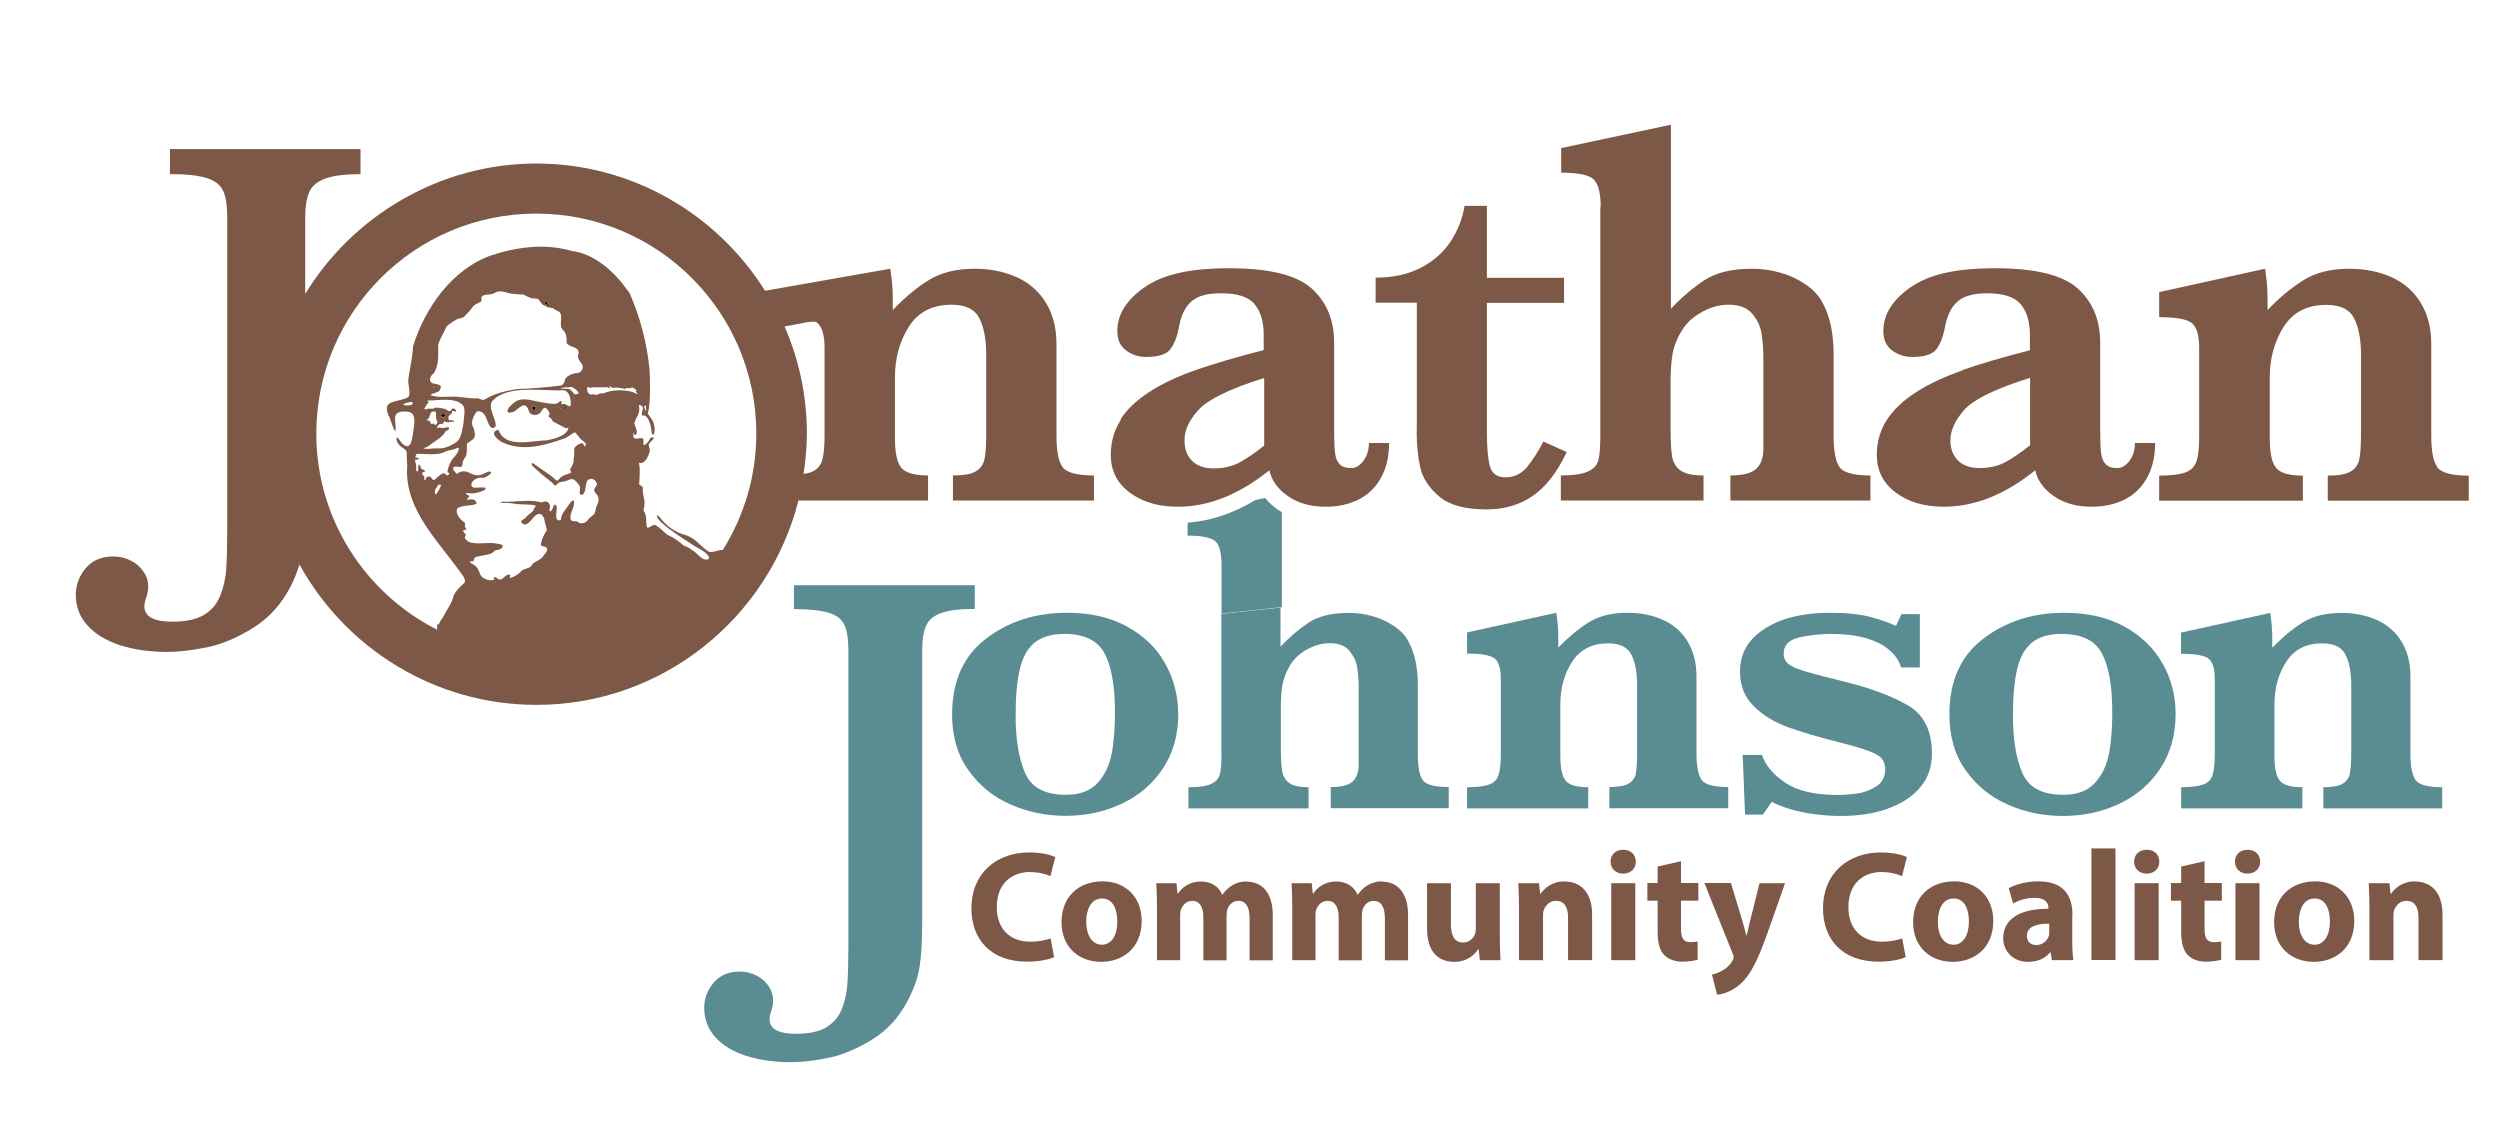 <?xml version="1.0" encoding="UTF-8"?>
<svg id="Layer_1" data-name="Layer 1" xmlns="http://www.w3.org/2000/svg" viewBox="0 0 148.75 67.98">
  <defs>
    <style>
      .cls-1 {
        fill: #5a8d92;
      }

      .cls-1, .cls-2, .cls-3, .cls-4 {
        stroke-width: 0px;
      }

      .cls-2 {
        fill: none;
      }

      .cls-3 {
        fill: #000;
      }

      .cls-4 {
        fill: #7e5847;
      }
    </style>
  </defs>
  <path class="cls-2" d="M47.8,28.21c.16-.03.31-.06.43-.1.33-.12.56-.35.66-.66.11-.32.16-.82.16-1.52v-5.23c0-.76-.15-1.25-.44-1.48-.23-.19-1.1.1-1.95.22.85,1.96,1.33,4.12,1.33,6.38,0,.82-.08,1.61-.2,2.4Z"/>
  <path class="cls-2" d="M70.47,26.2c0-.11,0-.22.03-.34-.02.11-.03.22-.03.34,0,.5.15.9.45,1.2-.3-.3-.45-.7-.45-1.2Z"/>
  <path class="cls-2" d="M63.33,37.72c-.76,0-1.34.17-1.77.51-.42.34-.72.87-.89,1.58-.17.71-.25,1.64-.25,2.78,0,1.4.19,2.54.56,3.4.37.87,1.19,1.3,2.44,1.3.83,0,1.46-.24,1.89-.72.43-.48.71-1.07.83-1.78.12-.71.18-1.51.18-2.41,0-1.55-.2-2.71-.61-3.49-.41-.78-1.21-1.17-2.39-1.17Z"/>
  <path class="cls-2" d="M79.53,27.33c-.04-.11-.07-.25-.09-.4,0-.08-.02-.16-.02-.26,0,.1.01.18.02.26.02.15.05.28.09.4Z"/>
  <path class="cls-2" d="M116.04,26.2c0,.5.15.9.45,1.2.3.3.73.45,1.28.45.59,0,1.12-.12,1.57-.37.45-.25.93-.58,1.44-.99v-4.02c-2.05.65-3.36,1.28-3.91,1.9-.56.62-.83,1.23-.83,1.82Z"/>
  <path class="cls-2" d="M75.14,29.5c-.15.1-.3.17-.45.26l.57-.12s-.09-.09-.12-.14Z"/>
  <path class="cls-2" d="M78.88,30.15c.36,0,.69-.03,1.01-.1-.32.07-.66.1-1.01.1h0Z"/>
  <path class="cls-2" d="M70.62,18.28c.08-.11.16-.21.25-.29.14-.13.31-.23.51-.32-.2.08-.37.19-.51.32-.09.09-.18.18-.25.29Z"/>
  <path class="cls-2" d="M79.99,27.8c-.11-.04-.21-.1-.28-.18-.07-.08-.13-.17-.18-.29.04.11.1.21.18.29.07.08.17.14.28.18Z"/>
  <path class="cls-2" d="M74.84,28.49c.23-.16.45-.33.68-.51h0c-.23.18-.45.35-.68.51Z"/>
  <path class="cls-2" d="M122.67,37.72c-.76,0-1.34.17-1.77.51-.42.34-.72.87-.89,1.58-.17.71-.25,1.64-.25,2.78,0,1.4.19,2.54.56,3.4.37.87,1.19,1.3,2.44,1.3.83,0,1.46-.24,1.89-.72.43-.48.71-1.07.83-1.78.12-.71.18-1.51.18-2.41,0-1.55-.2-2.71-.61-3.49-.41-.78-1.21-1.17-2.39-1.17Z"/>
  <path class="cls-1" d="M58.01,34.82h-10.77v1.42c.93,0,1.63.08,2.1.23.47.15.77.4.92.75.15.34.22.84.22,1.48v17.46c0,1-.02,1.79-.06,2.37-.04.57-.16,1.09-.35,1.55-.19.46-.51.81-.93,1.06-.43.25-1.02.37-1.78.37-1.05,0-1.57-.29-1.57-.88,0-.14.04-.32.12-.54.06-.2.09-.38.09-.57,0-.3-.09-.58-.26-.84-.17-.26-.41-.47-.72-.63-.3-.16-.64-.24-1.01-.24-.66,0-1.17.22-1.55.66-.37.44-.56.94-.56,1.49,0,.68.22,1.26.66,1.75.44.49,1.05.86,1.83,1.11.78.25,1.67.38,2.68.38.62,0,1.34-.08,2.18-.25.84-.16,1.71-.53,2.62-1.08.91-.56,1.63-1.34,2.15-2.35.37-.71.6-1.38.7-2.02.1-.64.15-1.51.15-2.63v-16.18c0-.6.07-1.08.22-1.43.14-.35.44-.61.9-.78.46-.17,1.12-.25,2.01-.25v-1.42Z"/>
  <path class="cls-1" d="M72.68,44.84c0,.57-.03.99-.1,1.24-.07.25-.25.44-.53.57-.29.13-.73.19-1.34.19v1.26h7.15v-1.26c-.54,0-.92-.08-1.15-.25-.23-.17-.37-.4-.42-.7-.05-.3-.08-.76-.08-1.4v-2.35c0-.55.03-1.01.1-1.4.07-.39.23-.79.48-1.21.24-.37.58-.68,1.02-.91.44-.23.88-.35,1.3-.35.53,0,.92.15,1.17.44.25.3.41.63.47.99.06.36.09.77.09,1.23v4.59c0,.43-.12.75-.36.98-.24.22-.67.33-1.3.33v1.26h7.02v-1.26c-.84,0-1.35-.14-1.55-.42-.2-.28-.29-.81-.29-1.57v-4.08c0-1.06-.19-1.93-.56-2.59-.17-.34-.45-.64-.83-.9-.38-.26-.8-.46-1.28-.6-.47-.14-.95-.2-1.42-.2-1.03,0-1.83.19-2.41.58-.58.39-1.14.86-1.67,1.43v-2.33c-1.17.12-2.35.25-3.52.38v8.33Z"/>
  <path class="cls-1" d="M97.34,46c-.05.27-.2.48-.43.62-.23.14-.62.21-1.15.21v1.26h7.07v-1.26c-.85,0-1.37-.14-1.58-.42-.2-.28-.31-.81-.31-1.57v-4.6c0-.81-.18-1.5-.53-2.08-.35-.57-.84-1-1.47-1.28-.62-.28-1.33-.42-2.11-.42-.93,0-1.7.19-2.32.58-.62.39-1.21.89-1.79,1.49,0-.11,0-.21,0-.29,0-.09,0-.19,0-.31,0-.46-.04-.95-.12-1.47l-5.31,1.17v1.26c.85,0,1.39.1,1.64.29.25.2.37.61.37,1.25v4.41c0,.58-.05,1.01-.14,1.28-.09.27-.28.46-.56.56-.28.1-.72.16-1.31.16v1.26h7.21v-1.26c-.69,0-1.14-.13-1.35-.4-.21-.26-.31-.76-.31-1.47v-3.06c0-.96.23-1.8.7-2.53.47-.73,1.18-1.1,2.14-1.1.7,0,1.17.23,1.39.68.23.45.34,1.06.34,1.84v3.86c0,.63-.03,1.08-.08,1.35Z"/>
  <path class="cls-1" d="M112.33,48.11c.81-.29,1.46-.71,1.92-1.26.47-.55.7-1.22.7-2.01,0-1.37-.48-2.32-1.43-2.87-.95-.55-2.17-1.01-3.65-1.38-.15-.04-.6-.15-1.35-.34s-1.28-.35-1.58-.46c-.3-.12-.51-.25-.63-.38-.12-.14-.18-.31-.18-.52,0-.51.32-.83.95-.97.63-.14,1.27-.2,1.9-.2.77,0,1.45.08,2.04.25.59.17,1.06.41,1.41.72.36.31.58.65.68,1.02h1.12v-3.17h-1.09l-.33.7c-.41-.19-.91-.37-1.52-.53-.6-.16-1.4-.25-2.4-.25-1.6,0-2.9.31-3.88.94-.99.63-1.48,1.48-1.48,2.55,0,.85.28,1.54.83,2.08.55.54,1.23.95,2.03,1.24.8.29,1.83.59,3.09.91,1.04.26,1.75.49,2.12.68.38.19.57.48.57.89,0,.47-.18.82-.55,1.05-.37.23-.75.37-1.15.42-.4.05-.77.08-1.12.08-1.37,0-2.41-.24-3.13-.73-.72-.49-1.18-1.04-1.38-1.65h-1.15l.14,3.55h1.06l.53-.76c.55.28,1.18.49,1.91.63.73.14,1.45.21,2.17.21,1.07,0,2-.14,2.82-.43Z"/>
  <path class="cls-1" d="M128.67,39.48c-.51-.92-1.27-1.65-2.27-2.2-1-.55-2.19-.82-3.58-.82-1.86,0-3.46.51-4.81,1.54-1.35,1.02-2.02,2.52-2.02,4.5,0,1.32.32,2.44.98,3.35.65.91,1.49,1.59,2.51,2.03,1.02.45,2.11.67,3.26.67,1.22,0,2.34-.24,3.37-.73,1.02-.49,1.84-1.19,2.44-2.11.6-.92.9-2,.9-3.24,0-1.07-.26-2.07-.77-2.99ZM125.49,44.79c-.12.71-.4,1.3-.83,1.78-.43.48-1.06.72-1.89.72-1.26,0-2.07-.43-2.44-1.3-.37-.86-.56-2-.56-3.4,0-1.14.08-2.06.25-2.78.17-.71.46-1.24.89-1.58.42-.34,1.01-.51,1.77-.51,1.18,0,1.98.39,2.39,1.17.41.78.61,1.95.61,3.49,0,.9-.06,1.7-.18,2.41Z"/>
  <path class="cls-1" d="M131.65,46.12c-.09.27-.28.46-.56.56-.28.1-.72.16-1.31.16v1.26h7.21v-1.26c-.69,0-1.14-.13-1.35-.4-.21-.26-.31-.76-.31-1.47v-3.06c0-.96.23-1.8.7-2.53.47-.73,1.18-1.1,2.14-1.1.7,0,1.17.23,1.39.68.23.45.34,1.06.34,1.84v3.86c0,.63-.03,1.08-.08,1.35-.05.27-.2.48-.43.62-.23.14-.62.21-1.15.21v1.26h7.07v-1.26c-.85,0-1.37-.14-1.58-.42-.2-.28-.31-.81-.31-1.57v-4.6c0-.81-.18-1.5-.53-2.08-.35-.57-.84-1-1.47-1.28-.62-.28-1.33-.42-2.11-.42-.93,0-1.7.19-2.32.58-.62.39-1.21.89-1.79,1.49,0-.11,0-.21,0-.29,0-.09,0-.19,0-.31,0-.46-.04-.95-.12-1.47l-5.31,1.17v1.26c.85,0,1.39.1,1.64.29.25.2.37.61.37,1.25v4.41c0,.58-.05,1.01-.14,1.28Z"/>
  <path class="cls-1" d="M70.1,42.47c0-1.07-.26-2.07-.77-2.99-.51-.92-1.27-1.65-2.27-2.2-1-.55-2.19-.82-3.58-.82-1.86,0-3.46.51-4.81,1.54-.98.75-1.61,1.75-1.87,3.01-.1.46-.15.96-.15,1.49s.05,1,.15,1.45c.15.71.43,1.34.83,1.89.65.91,1.49,1.59,2.51,2.03,1.02.45,2.11.67,3.26.67,1.22,0,2.34-.24,3.37-.73,1.02-.49,1.84-1.19,2.44-2.11s.9-2,.9-3.24ZM66.15,44.79c-.12.71-.4,1.3-.83,1.78-.43.48-1.06.72-1.89.72-1.26,0-2.07-.43-2.44-1.3-.37-.86-.56-2-.56-3.4,0-1.14.08-2.06.25-2.78.17-.71.46-1.24.89-1.58.42-.34,1.01-.51,1.77-.51,1.18,0,1.98.39,2.39,1.17.41.78.61,1.95.61,3.49,0,.9-.06,1.7-.18,2.41Z"/>
  <path class="cls-4" d="M61.3,51.89c.51,0,.91.11,1.2.24l.29-1.13c-.25-.13-.81-.28-1.55-.28-1.9,0-3.44,1.19-3.44,3.34,0,1.8,1.12,3.16,3.31,3.16.76,0,1.36-.15,1.61-.27l-.21-1.12c-.28.12-.75.2-1.19.2-1.27,0-2.01-.79-2.01-2.06,0-1.4.88-2.09,2.01-2.09Z"/>
  <path class="cls-4" d="M65.61,52.44c-1.47,0-2.45.95-2.45,2.43s1.03,2.36,2.36,2.36c1.23,0,2.41-.77,2.41-2.44,0-1.38-.93-2.35-2.33-2.35ZM65.57,56.21c-.61,0-.94-.59-.94-1.37,0-.68.26-1.38.94-1.38s.91.69.91,1.37c0,.83-.35,1.38-.91,1.38Z"/>
  <path class="cls-4" d="M74.2,52.44c-.34,0-.62.08-.87.23-.22.13-.42.32-.59.56h-.02c-.2-.48-.66-.78-1.25-.78-.78,0-1.19.43-1.38.72h-.03l-.06-.62h-1.2c.02.41.04.89.04,1.46v3.12h1.38v-2.66c0-.12.01-.25.05-.36.09-.23.3-.51.67-.51.45,0,.66.39.66.97v2.57h1.38v-2.68c0-.11.02-.26.05-.36.1-.27.32-.5.65-.5.46,0,.67.39.67,1.05v2.49h1.38v-2.69c0-1.37-.67-1.99-1.54-1.99Z"/>
  <path class="cls-4" d="M82.25,52.44c-.34,0-.62.08-.87.23-.22.13-.42.32-.59.56h-.02c-.2-.48-.66-.78-1.25-.78-.78,0-1.19.43-1.38.72h-.03l-.06-.62h-1.2c.02.41.04.89.04,1.46v3.12h1.38v-2.66c0-.12.01-.25.05-.36.09-.23.3-.51.67-.51.45,0,.66.39.66.97v2.57h1.38v-2.68c0-.11.02-.26.05-.36.1-.27.32-.5.65-.5.46,0,.67.39.67,1.05v2.49h1.38v-2.69c0-1.37-.67-1.99-1.54-1.99Z"/>
  <path class="cls-4" d="M89.24,52.55h-1.43v2.73c0,.11-.02.22-.05.3-.09.23-.32.5-.71.5-.5,0-.72-.4-.72-1.07v-2.46h-1.42v2.69c0,1.41.68,1.99,1.61,1.99.82,0,1.25-.47,1.43-.75h.03l.07.65h1.23c-.02-.38-.04-.87-.04-1.47v-3.11Z"/>
  <path class="cls-4" d="M93.09,52.44c-.76,0-1.23.44-1.42.74h-.03l-.07-.63h-1.23c.02.41.04.89.04,1.46v3.12h1.43v-2.64c0-.13.01-.26.05-.35.1-.26.33-.54.72-.54.51,0,.72.4.72.99v2.54h1.43v-2.71c0-1.35-.7-1.97-1.64-1.97Z"/>
  <path class="cls-4" d="M96.58,50.56c-.46,0-.76.31-.75.71,0,.4.29.71.74.71.47,0,.77-.31.76-.71,0-.41-.29-.71-.75-.71Z"/>
  <rect class="cls-4" x="95.87" y="52.55" width="1.43" height="4.58"/>
  <path class="cls-4" d="M100.02,51.24l-1.39.32v.98h-.61v1.05h.61v1.87c0,.65.13,1.09.39,1.36.23.24.61.4,1.07.4.4,0,.74-.06.92-.12v-1.08c-.11.02-.25.04-.43.04-.42,0-.56-.25-.56-.81v-1.66h1.03v-1.05h-1.03v-1.31Z"/>
  <path class="cls-4" d="M104.13,54.79c-.07.27-.14.61-.2.85h-.03c-.06-.24-.15-.58-.23-.85l-.68-2.25h-1.58l1.68,4.19c.05.11.06.18.06.24,0,.06-.03.13-.08.21-.13.23-.37.46-.59.57-.22.12-.44.21-.62.24l.31,1.2c.36-.04.88-.2,1.37-.63.52-.46.96-1.18,1.61-3l1.06-3.01h-1.52l-.56,2.25Z"/>
  <path class="cls-4" d="M111.97,51.89c.51,0,.91.11,1.2.24l.29-1.13c-.25-.13-.81-.28-1.55-.28-1.9,0-3.44,1.19-3.44,3.34,0,1.8,1.12,3.16,3.31,3.16.76,0,1.36-.15,1.61-.27l-.21-1.12c-.28.12-.75.2-1.19.2-1.27,0-2.01-.79-2.01-2.06,0-1.4.88-2.09,2.01-2.09Z"/>
  <path class="cls-4" d="M116.28,52.44c-1.47,0-2.45.95-2.45,2.43s1.03,2.36,2.36,2.36c1.23,0,2.41-.77,2.41-2.44,0-1.38-.93-2.35-2.33-2.35ZM116.24,56.21c-.61,0-.94-.59-.94-1.37,0-.68.26-1.38.94-1.38s.91.69.91,1.37c0,.83-.35,1.38-.91,1.38Z"/>
  <path class="cls-4" d="M123.31,54.42c0-1.08-.48-1.98-2.01-1.98-.84,0-1.46.23-1.78.41l.26.91c.3-.18.79-.34,1.26-.34.71,0,.84.35.84.59v.06c-1.62,0-2.69.56-2.69,1.76,0,.73.55,1.4,1.48,1.4.54,0,1.01-.19,1.31-.56h.03l.08.46h1.28c-.05-.26-.07-.67-.07-1.11v-1.6ZM121.93,55.46c0,.08,0,.17-.03.24-.09.29-.39.53-.74.53-.32,0-.56-.18-.56-.55,0-.55.58-.73,1.33-.72v.5Z"/>
  <rect class="cls-4" x="124.44" y="50.48" width="1.43" height="6.64"/>
  <rect class="cls-4" x="127.01" y="52.55" width="1.43" height="4.58"/>
  <path class="cls-4" d="M127.73,50.56c-.46,0-.76.31-.75.71,0,.4.29.71.74.71.47,0,.77-.31.76-.71,0-.41-.29-.71-.75-.71Z"/>
  <path class="cls-4" d="M131.17,51.24l-1.39.32v.98h-.61v1.05h.61v1.87c0,.65.13,1.09.39,1.36.23.24.61.4,1.07.4.4,0,.74-.06.92-.12v-1.08c-.11.02-.25.04-.43.04-.42,0-.56-.25-.56-.81v-1.66h1.03v-1.05h-1.03v-1.31Z"/>
  <path class="cls-4" d="M133.73,50.56c-.46,0-.76.31-.75.71,0,.4.29.71.74.71.47,0,.77-.31.76-.71,0-.41-.29-.71-.75-.71Z"/>
  <rect class="cls-4" x="133.01" y="52.55" width="1.43" height="4.58"/>
  <path class="cls-4" d="M137.76,52.44c-1.47,0-2.45.95-2.45,2.43s1.03,2.36,2.36,2.36c1.23,0,2.41-.77,2.41-2.44,0-1.38-.93-2.35-2.33-2.35ZM137.72,56.21c-.61,0-.94-.59-.94-1.37,0-.68.26-1.38.94-1.38s.91.69.91,1.37c0,.83-.35,1.38-.91,1.38Z"/>
  <path class="cls-4" d="M143.69,52.44c-.76,0-1.23.44-1.42.74h-.03l-.07-.63h-1.23c.02.41.04.89.04,1.46v3.12h1.43v-2.64c0-.13.01-.26.05-.35.1-.26.33-.54.72-.54.51,0,.72.4.72.99v2.54h1.43v-2.71c0-1.35-.7-1.97-1.64-1.97Z"/>
  <path class="cls-4" d="M84.29,25.63c0,.8.07,1.52.21,2.16.14.64.51,1.22,1.12,1.74.6.52,1.54.78,2.82.78,1.05,0,1.96-.26,2.74-.79.78-.53,1.46-1.4,2.04-2.62l-1.39-.63c-.31.61-.64,1.11-.97,1.52-.34.4-.76.61-1.28.61-.49,0-.79-.21-.92-.62-.12-.42-.19-1.09-.19-2.03v-7.73h4.59v-1.49h-4.59v-4.28h-1.33c-.12.76-.4,1.46-.83,2.12-.44.66-1.03,1.18-1.79,1.57s-1.65.58-2.67.58v1.49h2.45v7.63Z"/>
  <path class="cls-4" d="M95.22,12.33v13.59c0,.68-.04,1.17-.12,1.47-.08.3-.29.52-.63.67-.34.15-.87.23-1.6.23v1.49h8.49v-1.49c-.64,0-1.09-.1-1.37-.3-.28-.2-.44-.48-.5-.83-.06-.35-.09-.9-.09-1.66v-2.79c0-.65.04-1.2.12-1.66.08-.46.27-.94.58-1.43.28-.44.68-.8,1.21-1.08.52-.28,1.04-.41,1.55-.41.63,0,1.09.18,1.39.53.3.35.49.74.56,1.17.07.43.11.92.11,1.46v5.44c0,.51-.14.89-.42,1.16-.28.26-.79.4-1.54.4v1.49h8.33v-1.49c-.99,0-1.61-.17-1.84-.5-.23-.33-.35-.96-.35-1.86v-4.84c0-1.26-.22-2.29-.66-3.08-.21-.4-.53-.76-.98-1.07-.45-.31-.95-.55-1.51-.71-.56-.16-1.12-.24-1.69-.24-1.22,0-2.17.23-2.86.69s-1.35,1.02-1.98,1.69V7.42l-6.53,1.39v1.46c1.05.01,1.7.15,1.96.43.26.28.39.82.39,1.63Z"/>
  <path class="cls-4" d="M116.79,22.03c-1.07.37-1.99.8-2.76,1.29-.77.49-1.36,1.04-1.76,1.66-.4.62-.6,1.32-.6,2.08,0,.93.37,1.68,1.12,2.24.75.57,1.7.85,2.87.85,1.83,0,3.64-.72,5.44-2.17.12.59.48,1.1,1.09,1.53.61.43,1.36.64,2.27.64.71,0,1.35-.14,1.92-.41.57-.28,1.02-.7,1.35-1.28.33-.58.5-1.28.5-2.1h-1.2c0,.41-.11.76-.32,1.05-.21.29-.46.44-.74.44-.31,0-.54-.08-.69-.24-.15-.16-.23-.39-.27-.69-.03-.3-.05-.78-.05-1.43v-5.12c0-1.34-.45-2.41-1.34-3.21-.89-.8-2.53-1.2-4.9-1.2s-3.93.37-5.02,1.12c-1.09.75-1.64,1.62-1.64,2.62,0,.51.17.89.52,1.15.35.26.75.39,1.2.39.73,0,1.22-.16,1.45-.48.23-.32.39-.73.48-1.22.12-.7.36-1.23.73-1.57.37-.35.97-.52,1.8-.52.97,0,1.64.22,2,.66.36.44.54,1.04.54,1.81v.92c-1.6.41-2.93.8-4,1.17ZM120.79,26.49c-.51.41-.99.74-1.44.99-.45.25-.98.37-1.57.37-.55,0-.98-.15-1.28-.45-.3-.3-.45-.7-.45-1.2,0-.59.28-1.2.83-1.82.56-.62,1.86-1.26,3.91-1.9v4.02Z"/>
  <path class="cls-4" d="M145.02,27.79c-.24-.33-.36-.96-.36-1.86v-5.46c0-.96-.21-1.78-.63-2.46-.42-.68-1-1.19-1.74-1.52-.74-.33-1.57-.5-2.5-.5-1.1,0-2.02.23-2.75.69-.73.46-1.44,1.05-2.12,1.77,0-.13,0-.25,0-.35,0-.1,0-.22,0-.36,0-.54-.05-1.12-.15-1.75l-6.3,1.39v1.49c1,0,1.65.12,1.94.35.29.23.44.73.44,1.48v5.23c0,.69-.05,1.2-.16,1.52-.11.32-.33.54-.66.66-.34.12-.85.19-1.56.19v1.49h8.55v-1.49c-.82,0-1.36-.16-1.6-.47-.25-.31-.37-.9-.37-1.75v-3.63c0-1.13.28-2.14.83-3.01.56-.87,1.4-1.3,2.54-1.3.83,0,1.38.27,1.65.8.27.53.41,1.26.41,2.18v4.59c0,.75-.03,1.28-.1,1.6-.06.32-.23.57-.51.74-.28.17-.73.25-1.37.25v1.49h8.39v-1.49c-1,0-1.63-.17-1.87-.5Z"/>
  <path class="cls-3" d="M35.33,23.76v.03h0v-.03h0Z"/>
  <path class="cls-3" d="M32.65,18.21s.04-.02.06-.03v-.04s-.06-.03-.09-.05c0,0,0,0-.01.01-.02-.04-.05-.08-.07-.12-.04-.02-.08-.02-.12,0-.02.02-.03.04-.05.07.07.03.14.05.21.09,0,.01,0,.02,0,.02.03.03.04.04.07.07Z"/>
  <path class="cls-3" d="M30.29,17.31v-.04s-.04-.02-.07-.02v.08s0,0,.01-.01c0,.01,0,.03.01.04.02-.02.04-.04.05-.05Z"/>
  <path class="cls-3" d="M25.78,23.05s.25.03.26.03c0-.04-.03-.05-.04-.06-.04,0-.2-.02-.22.03Z"/>
  <path class="cls-3" d="M26.49,24.7s-.06-.05-.08-.07c-.06,0-.12,0-.16.05v.05s.06.06.09.09h.06s.08-.07.1-.13Z"/>
  <path class="cls-3" d="M33.6,24.31s.03.05.06.04c.02-.02.03-.03.04-.04,0-.04.01-.08.02-.12-.02,0-.04-.01-.06-.02-.03.03-.05.06-.07.09v.04Z"/>
  <path class="cls-3" d="M33.29,24.33s.05-.01.05-.04c0,0-.01-.01-.02-.02-.02,0-.04,0-.08,0,.02.03.03.04.05.06Z"/>
  <path class="cls-3" d="M31.67,24.23v.09s.05.05.07.07h.08s.04-.06.06-.09c0-.02-.01-.04-.02-.08-.03-.03-.07-.05-.12-.04-.02.02-.04.03-.07.05Z"/>
  <path class="cls-4" d="M47.48,29.78h7.74v-1.49c-.82,0-1.36-.16-1.6-.47-.25-.31-.37-.9-.37-1.75v-3.63c0-1.13.28-2.14.83-3.01.56-.87,1.4-1.3,2.54-1.3.83,0,1.38.27,1.65.8.27.53.41,1.26.41,2.18v4.59c0,.75-.03,1.28-.1,1.6-.06.32-.23.57-.51.74-.28.17-.73.25-1.37.25v1.49h8.39v-1.49c-1,0-1.63-.17-1.87-.5-.24-.33-.36-.96-.36-1.86v-5.46c0-.96-.21-1.78-.63-2.46-.42-.68-1-1.19-1.74-1.52-.74-.33-1.57-.5-2.5-.5-1.1,0-2.02.23-2.75.69s-1.44,1.05-2.12,1.77c0-.13,0-.25,0-.35,0-.1,0-.22,0-.36,0-.54-.05-1.12-.15-1.75l-7.45,1.31c-2.85-4.54-7.88-7.57-13.62-7.57s-10.92,3.12-13.74,7.76v-4.53c0-.64.08-1.14.23-1.51s.47-.64.95-.82c.48-.18,1.18-.27,2.11-.27v-1.49h-11.34v1.49c.98,0,1.72.08,2.21.24.49.16.82.42.97.79.16.36.23.88.23,1.56v18.39c0,1.06-.02,1.89-.06,2.5s-.17,1.15-.37,1.64c-.21.49-.53.86-.98,1.12s-1.07.39-1.87.39c-1.1,0-1.65-.31-1.65-.92,0-.15.04-.34.13-.57.06-.21.1-.41.1-.6,0-.31-.09-.61-.28-.88-.18-.28-.43-.5-.75-.66-.32-.17-.67-.25-1.06-.25-.69,0-1.23.23-1.63.7-.39.46-.59.99-.59,1.57,0,.71.23,1.33.7,1.84.46.51,1.11.9,1.93,1.17.82.26,1.76.4,2.82.4.65,0,1.41-.09,2.29-.26.88-.17,1.8-.55,2.76-1.14.96-.59,1.72-1.41,2.27-2.47.24-.46.4-.9.54-1.33,2.74,4.97,8.03,8.35,14.1,8.35,7.5,0,13.8-5.17,15.58-12.13ZM48.62,19.21c.29.23.44.73.44,1.48v5.23c0,.69-.05,1.2-.16,1.52-.11.32-.33.54-.66.66-.12.04-.27.08-.43.1.12-.78.2-1.58.2-2.4,0-2.27-.48-4.43-1.33-6.38.85-.12,1.71-.4,1.95-.22ZM35.44,30.33c-.02.14-.04.26-.24.39-.22.15-.24.31-.44.39-.13.05-.28.03-.36-.04-.11-.11-.28-.01-.4-.1-.24-.3.3-.88.12-1.19-.07-.03-.19.12-.29.28-.21.3-.44.52-.45.84-.05.11-.26.08-.28-.11-.03-.15.02-.31.02-.5.02-.31-.15-.38-.24-.03-.08.21-.26.26-.15-.13,0-.13-.11-.27-.23-.29-.12-.03-.2.06-.3.05-.64-.17-1.36-.05-2.03-.03-.19-.02-.35-.02-.39.02-.04.03.09.05.27.04.4,0,.63.09,1.07.09.16.02,1.05-.02.65.22,0,.26-.27.28-.52.6-.2.14-.35.17-.12.36.3.1.51-.33.7-.49.33-.29.54-.02.58.33.03.23.14.35.11.55-.17.24-.3.54-.34.82,0,.12.2.1.31.16.16.09,0,.35-.11.45-.25.41-.63.36-.78.67l-.04.05c-.21.13-.45.1-.62.33-.12.12-.43.31-.58.32-.08,0,.02-.13,0-.17-.29-.13-.5.48-.77.2-.08-.07-.19-.09-.21-.07-.03.02.05.09.04.13-.18.15-.6-.02-.72-.13-.13-.11-.15-.24-.22-.4-.06-.18-.25-.33-.38-.39-.12-.05-.17-.15-.11-.15.06,0,.13,0,.19-.02.06-.13-.02-.21.21-.26.2-.05.58-.1.8-.17.18-.08.24-.21.35-.22.12,0,.35-.07.38-.25-.04-.11-.3-.12-.5-.16-.43-.06-1.39.14-1.66-.18-.02-.02-.06-.07-.08-.09-.07-.1.05-.2.04-.24,0-.04-.17-.15-.16-.22,0-.07.14-.06.19-.09.04-.02-.1-.12-.09-.2,0-.09.06-.17-.06-.24-.19-.12-.51-.5-.41-.76.11-.28,1.1-.17,1.17-.36-.1-.31-.32-.22-.59-.21-.04-.01.12-.12.15-.18.03-.08-.16-.1-.21-.18.09-.08.38.02.51-.02.14-.03.43-.09.61-.19.31-.3-.61-.06-.71-.18-.26-.22.21-.63.56-.55.13.07.86-.39.38-.37-.23.09-.49.28-.78.2-.24-.04-.4-.2-.62-.21-.26-.05-.47.15-.5.15-.02,0-.03-.07-.08-.12-.04-.05-.12-.11-.12-.2,0-.24.41-.02.5-.12.08-.06.05-.25.11-.37.05-.12.14-.21.18-.31.03-.19.03-.44.03-.62,0-.07.03-.1.09-.13.13-.11.34-.18.38-.38.03-.21-.05-.43-.11-.57-.17-.22.08-.73.23-.89.16-.08.41.06.51.27.14.25.25.91.59.64.15-.34-.53-1.2-.15-1.57.92-.95,2.94-.55,4.17-.61.44-.01.52.74.45.94-.06.08-.28-.17-.42-.12-.24.05-.02-.11-.14-.18-.08-.02-.13.11-.25.15-.17.05-.46,0-.68-.04-.78-.09-1.45-.48-2,.11-.34.28-.39.62.16.4.4-.31.67-.65.88.04.13.22.47.21.64.06.1-.1.17-.31.28-.32.13,0,.4.36.24.46-.04.04,0,.08.08.13.15.1.1.21.24.27.21.09.51.27.69.36.09.01.17-.07.16,0-.13.49-.91.64-1.29.72-.83,0-2.36.48-2.82-.51-.05-.14-.1-.14-.21-.06-.3.16.1.56.44.71,1.15.52,2.44.18,3.6-.24.26-.07.45-.31.67-.37.06.03.12.13.25.28.12.22.48.29.38.52-.1.13-.08-.2-.25-.16-.15.04-.35.17-.42.31-.02.23.02.42-.04.65.03.2-.1.42-.2.57-.05.11.13.18.03.23-.1.06-.42.13-.57.25-.15.12-.19.27-.31.19-.32-.34-.9-.65-1.25-.93-.12-.09-.23-.12-.2-.02.06.17.38.38.51.52.25.24.64.47.84.72.07.07.18-.06.27-.14.15-.08.29-.04.48-.12.13-.06.24-.11.34-.09.19.05.27.24.36.32.11.1.09.28.06.43,0,.09.02.22.14.18.32-.13.11-.82.44-.93.2-.08.41.09.44.28.04.12-.15.21-.16.36,0,.2.26.28.26.5.04.24-.13.48-.17.62ZM26.68,28.12c.08.02.06.12-.04.16-.1.04-.1-.09-.2-.12-.2-.03-.46.31-.61.4-.12.04-.15-.23-.3-.2-.19-.04-.15.12-.25.22-.07-.02-.02-.15-.03-.2,0-.06-.08-.08-.11-.15-.13-.16.23-.13.14-.23-.03-.05-.18-.06-.22-.13-.04-.06-.06-.22-.13-.22-.1,0,.02.44-.12.4-.05-.02-.06-.16-.04-.27,0-.2-.1-.29-.06-.43.03-.05.02,0,.1.01.03-.02.08-.05.11-.07.03-.06-.12-.06-.21-.08,0-.02.01-.07.02-.09.14-.07-.02-.08,0-.11.35-.03,1.16.08,1.55-.05.23-.08.39-.18.59-.19.15,0,.39-.18.43-.11.01.22-.21.48-.37.64-.16.21-.27.51-.31.79l.05.03ZM26.23,28.84c.06.05-.23.52-.27.56h-.05c-.07-.07-.02-.23,0-.31.03-.04.07-.08.11-.13v-.06s.05-.04.08-.06h.14ZM26.02,25.07c.02.09-.03.15-.1.21h-.06s-.02-.07-.07-.09h-.03s-.02.03-.03.04h-.06s-.07-.09-.08-.15c-.02-.02-.05-.04-.08-.06h-.07s-.03-.03-.05-.05c.02-.01.03-.02.06-.04,0,0,.01,0,.03,0,.1-.14.08-.29.22-.44.07,0,.14-.01.21,0,.09.17-.04.36.11.57ZM25.8,26.32c.23-.17.54-.34.71-.65.02-.05.14-.06.18-.1.08-.17-.02-.18-.25-.11-.16.04-.3-.07-.36,0-.06.04-.1-.02-.06-.07.04-.07.06-.07.08-.12.03-.04.17-.04.25-.06.08-.04.03-.14.08-.15.25.14.28,0,.57.04.1-.04-.13-.13-.23-.09-.11.01-.12-.21-.04-.29.11-.07.19-.15.17-.24,0-.08.28.07.25-.04-.02-.11-.27-.19-.27-.09-.01.06-.11.14-.2.1-.19-.16-.49-.18-.75-.2-.09,0-.14.07-.17.07-.06-.01-.07,0-.17,0-.18-.05-.35.14-.33-.03.12-.15.13-.28.23-.32.1-.04-.14-.11-.02-.14.64.01,1.63-.23,2.1.31.14.32.02.75,0,1.1-.09.39-.12.93-.5,1.12-.23.14-.41.23-.69.3-.2.03-.42.01-.63.02-.13.03-.48.05-.56-.01h.03c.22-.08.38-.2.57-.35ZM26.25,24.74v-.05c.04-.05.1-.05.16-.05.02.02.05.04.08.07-.02.06-.07.09-.1.13h-.06s-.05-.06-.09-.09ZM26.07,20.54c.07-.37.37-.75.49-1.11.15-.14.57-.43.75-.48.1-.02.22-.03.3-.1.22-.22.36-.36.55-.64.13-.12.32-.18.42-.24.11-.05.04-.19.07-.3.14-.19.45-.11.68-.19.3-.17.4-.17.73-.1.26.1.69.14,1.08.14.36.19.44.25.83.25.19.1.2.36.47.43.16.1.28.11.44.13.07.04.22.15.31.18.42.16-.01.9.31,1.12.21.2.22.5.21.76.14.31.78.2.71.65-.1.3.1.46.24.68.08.23-.13.51-.37.48-.2.02-.67.18-.69.46-.04.14-.1.26-.24.28-.81.11-1.85.18-2.61.21-.66.11-1.34.26-1.89.61-.21.1-.28-.07-.49-.06-.45.03-.95-.11-1.42-.1-.35,0-.96.06-1.3-.08-.14-.07.39-.15.48-.26l.03-.04c.12-.23.12-.31-.26-.38-.44-.04-.37-.43-.1-.62.16-.23.25-.55.26-.85.03-.27,0-.62.01-.84ZM30.21,17.33v-.08s.05,0,.07.02v.04s-.03.03-.05.05c0-.01,0-.03-.01-.04,0,0,0,0-.01.01ZM32.37,18.04s.04-.05.05-.07c.04-.02.08-.02.12,0,.03.04.05.08.07.12,0,0,0,0,.01-.01.03.02.06.03.09.05v.04s-.05.02-.06.03c-.02-.02-.04-.04-.07-.07,0,0,0,0,0-.02-.07-.03-.14-.06-.21-.09ZM34.44,23.39c-.06.06-.09.07-.25.07-.09-.09-.16-.19-.25-.28-.18-.08-.43-.02-.62-.09-.02,0,.3-.03.31-.05.13.02.21.02.33-.02,0,0,0,0,0,0,.12,0,.45.23.47.38ZM25.78,23.05c.02-.05.18-.03.22-.03.01.02.04.02.04.06,0,0-.23,0-.26-.03ZM33.73,24.19s-.01.08-.02.12c0,0-.02.02-.04.04-.03,0-.04-.02-.06-.04v-.04s.04-.06.07-.09c.02,0,.03,0,.06.02ZM33.35,24.29s-.01.03-.05.04c-.01-.02-.03-.03-.05-.06.03,0,.06,0,.08,0,0,0,.02.02.02.02ZM31.88,24.3s-.01.07-.06.09h-.08s-.04-.05-.07-.07v-.09s.04-.03.07-.05c.06-.01.1.01.12.04.01.04.02.06.02.08ZM35.33,23.79v-.03h0v.03h0ZM35.89,23.4c-.14,0-.23,0-.35.09-.09.01-.17,0-.25-.04-.28.12-.39-.19-.35-.41.03,0,.07-.01.09-.02.04.04.07.08.11.08l.06-.06c.32.02.65,0,.98,0,.02.03.04.05.07.08.02-.01.04-.02.06-.03-.03-.03-.05-.05-.07-.07l.02-.02h.09s.04.05.06.08c.19-.04.58,0,.78.06.04,0,.08-.04.11-.06.06.01.12.02.17.03.07-.04.1-.05.19-.05.07.05.14.1.21.15-.01.03-.02.06-.04.1.03.03.06.05.09.08v.04h-.06c-.45-.29-1.55-.26-1.96-.01ZM39.3,31.04c.57.52,1.16.89,1.8,1.3.37.28.84.4,1.08.79.03.07,0,.12-.06.15-.39.1-.61-.38-.9-.52-.27-.22-.35-.21-.56-.31-.25-.24-.57-.46-.95-.63-.2-.15-.5-.49-.74-.58-.14-.06-.39.25-.47.13-.08-.1,0-.63-.14-.86-.12-.2-.04-.25-.02-.42.06-.36-.12-.61-.09-.99,0-.2-.12-.19-.22-.27.02-.31.04-.62.03-.93,0-.13-.02-.25-.05-.37.31.12.53-.27.64-.64.06-.3-.15-.37.01-.53.07-.11.2-.2.24-.28,0-.08-.17-.09-.24.04-.05.11-.2.33-.32.35-.1.03-.06-.1-.05-.25,0-.33-.45,0-.57-.17-.02-.01-.03-.03-.04-.05,0-.09,0-.18,0-.27.02.03.05.09.06.13.01.07.13,0,.15-.1.02-.15-.09-.36-.15-.56.02-.07.04-.14.07-.21.01-.01.09-.17.1-.2.05-.08.08-.16.1-.24,0,0,0,0,0,0,0,0,0,0,0,0,.04-.15.03-.3,0-.45.12-.01.25.07.24.2,0,.12-.11.35-.05.41.04.05.14-.03.23.06.08.06.17.22.22.36.13.26.08.81.22.73.13-.11.09-.58-.04-.83-.04-.08-.17-.25-.29-.43.2-.57.13-2.35.1-2.68-.16-1.56-.55-3.03-1.17-4.46-.03-.07-.09-.14-.15-.2,0,0,0-.01-.01-.02-.74-1.05-1.95-2.16-3.31-2.31-1.54-.46-3.27-.24-4.79.27-2.31.82-3.93,3.13-4.63,5.39-.03.64-.19,1.31-.28,1.94-.05.34.14.77.02,1.07-.61.42-1.74.07-1.13,1.27.19.52.44,1.36.32.15-.09-.55.42-.58.83-.51.45.12.3.73.26,1.1-.08.45-.13,1.39-.75.69-.11-.18-.24-.35-.26-.23-.03.11.09.38.28.51.16.12.31.19.33.34.01.19,0,.5.03.77-.21,2.68,1.97,4.6,3.34,6.61.06.11.15.29.05.39-.17.13-.54.51-.64.77-.04.34-.42.86-.65,1.31-.1.12-.17.25-.23.38h-.09v.32c-4.26-2.16-7.19-6.57-7.19-11.67,0-7.23,5.86-13.09,13.09-13.09s13.09,5.86,13.09,13.09c0,2.55-.74,4.93-2.01,6.95-.1-.13-.62.22-.88.04-.47-.33-.77-.81-1.4-.98-.58-.15-1.12-.58-1.46-1.04-.26-.27-.19.02.05.27ZM38.43,24.12c0,.13.02.26.02.36-.12-.19-.17-.34-.02-.36ZM24.56,23.96c0,.22-.45.17-.59.12.11-.11.39-.16.55-.16.01.01.02.02.04.04Z"/>
  <path class="cls-1" d="M75.27,29.63l-.57.12c-1.33.8-2.68,1.25-4.04,1.35v.77c.9,0,1.46.13,1.69.37.22.24.33.7.33,1.4v2.87s0,0,0,0c1.17-.13,2.35-.25,3.52-.38.02,0,.05,0,.07,0v-5.66c-.08-.05-.16-.09-.24-.14-.3-.21-.55-.45-.76-.7Z"/>
  <path class="cls-4" d="M66.69,24.98c-.3.47-.49.97-.56,1.52-.03.18-.04.37-.04.56,0,.93.37,1.68,1.12,2.24.19.14.39.27.6.37.64.32,1.39.48,2.27.48,1.6,0,3.19-.55,4.77-1.66.23-.16.45-.33.68-.51h0s0,0,0,0c.12.59.48,1.1,1.09,1.53.15.11.31.2.48.28.34.16.72.27,1.13.32.21.03.43.04.65.04.36,0,.69-.03,1.01-.1s.62-.17.91-.31c.57-.28,1.02-.7,1.35-1.28.33-.58.5-1.28.5-2.1h-1.2c0,.41-.11.76-.32,1.05-.21.29-.46.44-.74.44-.16,0-.29-.02-.41-.06s-.21-.1-.28-.18c-.07-.08-.13-.17-.18-.29-.04-.11-.07-.25-.09-.4,0-.08-.02-.16-.02-.26-.02-.29-.03-.68-.03-1.17v-5.12c0-1.34-.45-2.41-1.34-3.21-.89-.8-2.53-1.2-4.9-1.2s-3.93.37-5.02,1.12c-1.09.75-1.64,1.62-1.64,2.62,0,.51.17.89.52,1.15.35.26.75.39,1.2.39.73,0,1.22-.16,1.45-.48.23-.32.39-.73.48-1.22.03-.18.07-.34.11-.49.09-.31.21-.57.36-.79.08-.11.16-.21.25-.29.14-.13.31-.23.51-.32.2-.08.44-.14.71-.17.18-.02.37-.03.58-.03.49,0,.9.05,1.23.16.33.11.59.27.77.49.36.44.54,1.04.54,1.81v.92c-1.6.41-2.93.8-4,1.17-1.07.37-1.99.8-2.76,1.29-.77.49-1.36,1.04-1.76,1.66ZM70.5,25.87c.06-.34.21-.68.44-1.02.1-.15.23-.31.37-.46.56-.62,1.86-1.26,3.91-1.9v4.02c-.51.41-.99.74-1.44.99-.45.25-.98.37-1.57.37-.55,0-.98-.15-1.28-.45-.3-.3-.45-.7-.45-1.2,0-.11,0-.22.03-.34Z"/>
</svg>